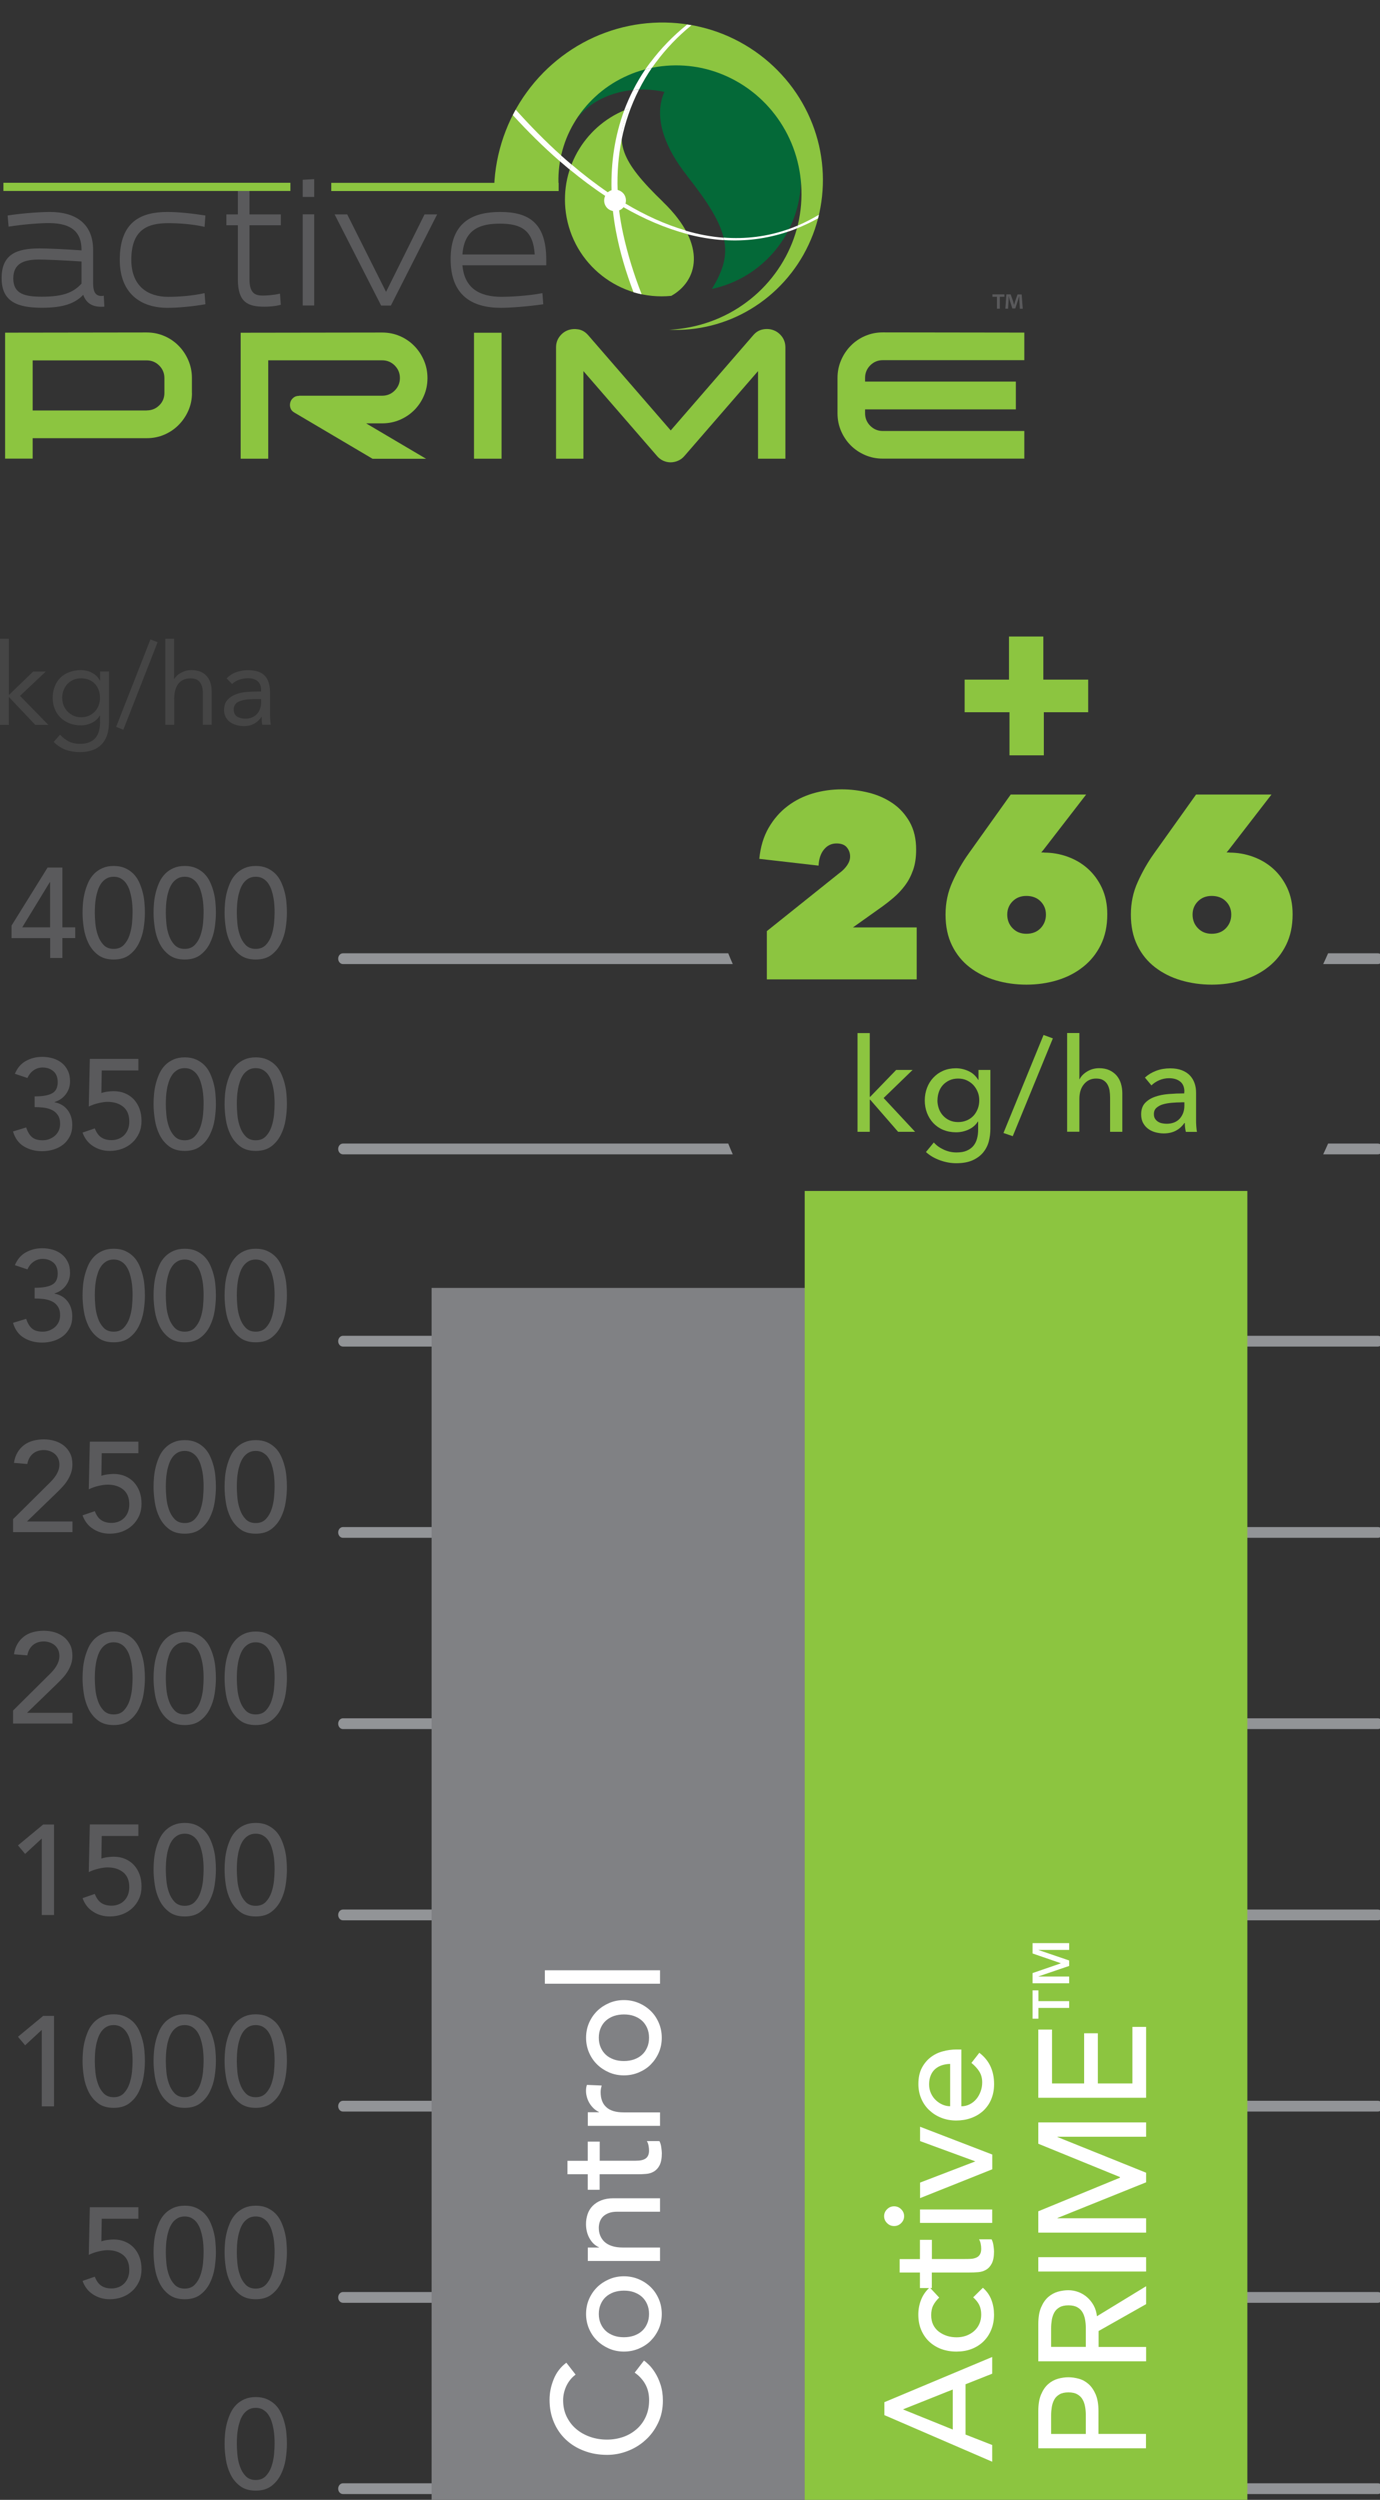 <?xml version="1.0" encoding="UTF-8"?> <svg xmlns="http://www.w3.org/2000/svg" id="Layer_1" viewBox="0 0 197.25 357.24"><rect x="0" y="0" width="197.25" height="357.24" fill="#333333" stroke="none"/><defs><style>.cls-1{fill:#046938;}.cls-2{fill:#fff;}.cls-3{fill:#929497;}.cls-4{fill:#8cc540;}.cls-5{fill:#454545;}.cls-6{fill:#808184;}.cls-7{fill:#5a5a5c;}</style></defs><path class="cls-3" d="m104.09,136.23h-55.07c-.38,0-.68.34-.68.77s.31.77.68.77h55.72c-.23-.51-.44-1.02-.65-1.54Z"></path><path class="cls-3" d="m196.95,136.23h-7.12c-.22.52-.46,1.03-.7,1.54h7.82c.38,0,.68-.34.68-.77s-.31-.77-.68-.77Z"></path><path class="cls-3" d="m196.95,356.41H49.02c-.38,0-.68-.34-.68-.77s.31-.77.68-.77h147.93c.38,0,.68.34.68.77s-.31.77-.68.77Z"></path><path class="cls-3" d="m196.95,247.09H49.02c-.38,0-.68-.34-.68-.77s.31-.77.68-.77h147.93c.38,0,.68.34.68.77s-.31.77-.68.77Z"></path><path class="cls-3" d="m196.95,192.43H49.02c-.38,0-.68-.34-.68-.77s.31-.77.68-.77h147.93c.38,0,.68.34.68.77s-.31.77-.68.77Z"></path><path class="cls-3" d="m196.95,301.75H49.02c-.38,0-.68-.34-.68-.77s.31-.77.68-.77h147.93c.38,0,.68.34.68.77s-.31.77-.68.77Z"></path><path class="cls-3" d="m196.95,274.42H49.02c-.38,0-.68-.34-.68-.77s.31-.77.68-.77h147.93c.38,0,.68.34.68.77s-.31.77-.68.77Z"></path><path class="cls-3" d="m196.95,219.76H49.02c-.38,0-.68-.34-.68-.77s.31-.77.68-.77h147.93c.38,0,.68.34.68.77s-.31.77-.68.77Z"></path><path class="cls-3" d="m196.95,329.08H49.02c-.38,0-.68-.34-.68-.77s.31-.77.68-.77h147.93c.38,0,.68.34.68.77s-.31.77-.68.77Z"></path><path class="cls-3" d="m104.09,163.42h-55.07c-.38,0-.68.34-.68.77s.31.77.68.77h55.72c-.23-.51-.44-1.02-.65-1.54Z"></path><path class="cls-3" d="m196.95,163.42h-7.12c-.22.52-.46,1.03-.7,1.54h7.82c.38,0,.68-.34.68-.77s-.31-.77-.68-.77Z"></path><path class="cls-7" d="m7.16,134.06H1.65v-1.79l5.15-8.29h2.12v8.54h1.83v1.53h-1.83v2.85h-1.75v-2.85Zm0-8h-.04l-3.94,6.46h3.98v-6.46Z"></path><path class="cls-7" d="m11.8,130.44c0-.47.02-.97.07-1.48.05-.51.14-1.01.27-1.51.13-.49.3-.96.51-1.42.21-.45.49-.84.82-1.18.33-.33.73-.6,1.19-.8.46-.2.99-.3,1.6-.3s1.14.1,1.6.3c.46.2.85.47,1.19.8.33.33.61.73.82,1.18.21.45.38.92.51,1.42.13.49.22,1,.26,1.51.05.51.07,1,.07,1.48,0,.68-.06,1.41-.18,2.19-.12.78-.35,1.5-.68,2.17-.33.67-.78,1.22-1.36,1.66-.58.44-1.32.66-2.24.66s-1.66-.22-2.24-.66c-.58-.44-1.03-.99-1.36-1.66-.33-.67-.55-1.39-.67-2.17-.12-.78-.18-1.51-.18-2.19Zm1.75,0c0,.43.03.93.08,1.52.05.58.17,1.15.36,1.69.18.54.45,1,.81,1.38s.84.57,1.45.57,1.09-.19,1.45-.57c.36-.38.63-.84.81-1.38.18-.54.3-1.1.36-1.69.05-.58.08-1.09.08-1.52,0-.29,0-.62-.03-1-.02-.37-.06-.75-.13-1.13-.07-.38-.16-.75-.28-1.11-.12-.36-.28-.68-.48-.97-.2-.29-.45-.51-.74-.68s-.64-.26-1.04-.26-.75.09-1.04.26-.54.4-.74.68c-.2.29-.36.61-.48.97-.12.36-.22.73-.28,1.11-.07.38-.11.76-.13,1.13-.02.37-.03.7-.03,1Z"></path><path class="cls-7" d="m21.95,130.44c0-.47.02-.97.07-1.48.05-.51.14-1.01.27-1.51.13-.49.3-.96.51-1.42.21-.45.49-.84.82-1.18.33-.33.73-.6,1.19-.8.46-.2.99-.3,1.6-.3s1.14.1,1.6.3c.46.2.85.47,1.19.8.33.33.61.73.82,1.18.21.45.38.92.51,1.42.13.49.22,1,.26,1.51.05.51.07,1,.07,1.48,0,.68-.06,1.41-.18,2.19-.12.78-.35,1.5-.68,2.17-.33.67-.78,1.22-1.36,1.66-.58.44-1.32.66-2.24.66s-1.66-.22-2.24-.66c-.58-.44-1.03-.99-1.36-1.66-.33-.67-.55-1.39-.67-2.17-.12-.78-.18-1.51-.18-2.19Zm1.75,0c0,.43.03.93.08,1.52.05.58.17,1.15.36,1.69.18.54.45,1,.81,1.38s.84.57,1.45.57,1.09-.19,1.45-.57c.36-.38.63-.84.81-1.38.18-.54.3-1.1.36-1.69.05-.58.08-1.09.08-1.52,0-.29,0-.62-.03-1-.02-.37-.06-.75-.13-1.13-.07-.38-.16-.75-.28-1.11-.12-.36-.28-.68-.48-.97-.2-.29-.45-.51-.74-.68s-.64-.26-1.04-.26-.75.09-1.04.26-.54.4-.74.68c-.2.29-.36.61-.48.97-.12.36-.22.73-.28,1.11-.07.38-.11.76-.13,1.13-.02.37-.03.7-.03,1Z"></path><path class="cls-7" d="m32.1,130.44c0-.47.02-.97.07-1.48.05-.51.14-1.01.27-1.51.13-.49.3-.96.51-1.42.21-.45.49-.84.82-1.18.33-.33.73-.6,1.19-.8.46-.2.99-.3,1.6-.3s1.14.1,1.6.3c.46.2.85.47,1.19.8.33.33.61.73.82,1.18.21.45.38.92.51,1.42.13.49.22,1,.26,1.51.05.51.07,1,.07,1.48,0,.68-.06,1.41-.18,2.19-.12.78-.35,1.5-.68,2.17-.33.67-.78,1.22-1.36,1.66-.58.44-1.32.66-2.24.66s-1.66-.22-2.24-.66c-.58-.44-1.03-.99-1.36-1.66-.33-.67-.55-1.39-.67-2.17-.12-.78-.18-1.51-.18-2.19Zm1.75,0c0,.43.03.93.08,1.52.05.58.17,1.15.36,1.69.18.54.45,1,.81,1.38s.84.57,1.45.57,1.09-.19,1.45-.57c.36-.38.63-.84.81-1.38.18-.54.3-1.1.36-1.69.05-.58.08-1.09.08-1.52,0-.29,0-.62-.03-1-.02-.37-.06-.75-.13-1.13-.07-.38-.16-.75-.28-1.11-.12-.36-.28-.68-.48-.97-.2-.29-.45-.51-.74-.68s-.64-.26-1.04-.26-.75.09-1.04.26-.54.4-.74.68c-.2.29-.36.61-.48.97-.12.36-.22.73-.28,1.11-.07.38-.11.76-.13,1.13-.02.37-.03.7-.03,1Z"></path><path class="cls-7" d="m3.73,161.1c.21.62.48,1.08.83,1.39.34.3.86.46,1.54.46.34,0,.66-.06.95-.17.3-.12.56-.27.79-.47.23-.2.41-.44.55-.73.13-.29.2-.61.2-.96,0-.54-.11-.96-.34-1.29-.22-.32-.51-.57-.87-.73-.35-.16-.74-.27-1.17-.32-.43-.05-.85-.07-1.26-.07v-1.53c.67,0,1.22-.05,1.64-.14.43-.09.76-.22,1-.39.24-.17.41-.38.51-.64.1-.26.15-.54.15-.86,0-.69-.21-1.22-.62-1.57-.41-.35-.93-.53-1.55-.53-.47,0-.9.14-1.29.41-.38.27-.67.64-.87,1.09l-1.79-.6c.34-.83.86-1.44,1.56-1.83s1.48-.59,2.35-.59c.52,0,1.02.07,1.51.21.48.14.9.36,1.27.65.37.29.65.66.87,1.1s.32.96.32,1.56c0,.68-.2,1.29-.61,1.83-.41.54-.94.9-1.6,1.1v.04c.4.07.76.21,1.08.4s.58.44.8.73c.22.29.38.62.49.98.11.36.16.74.16,1.14,0,.62-.12,1.17-.36,1.63s-.55.86-.95,1.17-.85.54-1.37.7c-.52.16-1.06.24-1.63.24-.99,0-1.85-.23-2.6-.68-.75-.45-1.27-1.16-1.56-2.14l1.86-.57Z"></path><path class="cls-7" d="m19.78,152.97h-5.24l-.05,3.23c.08-.04.21-.07.37-.11.16-.04.32-.07.48-.09.17-.02.33-.04.48-.05.16-.01.29-.02.4-.02.61,0,1.16.1,1.65.31s.92.5,1.27.88c.35.38.62.83.81,1.35.19.52.28,1.1.28,1.73s-.12,1.23-.36,1.75-.56.97-.98,1.35c-.41.38-.9.67-1.44.87-.55.2-1.14.3-1.77.3-.88,0-1.67-.23-2.37-.68-.71-.45-1.21-1.1-1.51-1.94l1.75-.6c.23.6.54,1.03.93,1.29.39.26.88.39,1.47.39.34,0,.67-.06.98-.18s.58-.29.81-.52c.23-.23.41-.5.54-.83s.2-.7.2-1.11c0-.95-.29-1.66-.87-2.13-.58-.47-1.33-.7-2.25-.7-.33,0-.75.06-1.25.17-.51.12-.98.28-1.42.5l.15-6.81h6.94v1.64Z"></path><path class="cls-7" d="m21.95,157.79c0-.47.02-.97.07-1.48.05-.51.14-1.01.27-1.51.13-.49.3-.96.51-1.42.21-.45.49-.84.82-1.18.33-.33.73-.6,1.19-.8.46-.2.99-.3,1.6-.3s1.14.1,1.6.3c.46.2.85.47,1.19.8.33.33.61.73.82,1.18.21.45.38.92.51,1.42.13.49.22,1,.26,1.51.05.51.07,1,.07,1.48,0,.68-.06,1.41-.18,2.19-.12.78-.35,1.5-.68,2.17-.33.67-.78,1.22-1.36,1.66-.58.44-1.32.66-2.24.66s-1.66-.22-2.24-.66c-.58-.44-1.03-.99-1.36-1.66-.33-.67-.55-1.39-.67-2.17-.12-.78-.18-1.51-.18-2.19Zm1.75,0c0,.43.03.93.08,1.52.05.58.17,1.15.36,1.69.18.54.45,1,.81,1.38s.84.57,1.45.57,1.09-.19,1.45-.57c.36-.38.63-.84.81-1.38.18-.54.3-1.1.36-1.69.05-.58.08-1.09.08-1.52,0-.29,0-.62-.03-1-.02-.37-.06-.75-.13-1.13-.07-.38-.16-.75-.28-1.11-.12-.36-.28-.68-.48-.97-.2-.29-.45-.51-.74-.68s-.64-.26-1.04-.26-.75.09-1.04.26-.54.4-.74.68c-.2.29-.36.61-.48.97-.12.36-.22.73-.28,1.11-.07.38-.11.76-.13,1.13-.02.37-.03.7-.03,1Z"></path><path class="cls-7" d="m32.1,157.79c0-.47.02-.97.07-1.48.05-.51.14-1.01.27-1.51.13-.49.3-.96.51-1.42.21-.45.49-.84.82-1.18.33-.33.73-.6,1.19-.8.46-.2.99-.3,1.6-.3s1.14.1,1.6.3c.46.2.85.47,1.19.8.33.33.61.73.82,1.18.21.45.38.92.51,1.42.13.49.22,1,.26,1.51.05.51.07,1,.07,1.48,0,.68-.06,1.41-.18,2.19-.12.78-.35,1.5-.68,2.17-.33.67-.78,1.22-1.36,1.66-.58.44-1.32.66-2.24.66s-1.66-.22-2.24-.66c-.58-.44-1.03-.99-1.36-1.66-.33-.67-.55-1.39-.67-2.17-.12-.78-.18-1.51-.18-2.19Zm1.75,0c0,.43.03.93.08,1.52.05.58.17,1.15.36,1.69.18.54.45,1,.81,1.38s.84.57,1.45.57,1.09-.19,1.45-.57c.36-.38.63-.84.81-1.38.18-.54.3-1.1.36-1.69.05-.58.08-1.09.08-1.52,0-.29,0-.62-.03-1-.02-.37-.06-.75-.13-1.13-.07-.38-.16-.75-.28-1.11-.12-.36-.28-.68-.48-.97-.2-.29-.45-.51-.74-.68s-.64-.26-1.04-.26-.75.09-1.04.26-.54.4-.74.68c-.2.29-.36.61-.48.97-.12.36-.22.73-.28,1.11-.07.38-.11.76-.13,1.13-.02.37-.03.7-.03,1Z"></path><path class="cls-7" d="m3.73,188.45c.21.62.48,1.08.83,1.39.34.3.86.46,1.54.46.34,0,.66-.06.95-.17.3-.12.56-.27.79-.47.23-.2.41-.44.55-.73.13-.29.2-.61.2-.96,0-.54-.11-.96-.34-1.29-.22-.32-.51-.57-.87-.73-.35-.16-.74-.27-1.17-.32-.43-.05-.85-.07-1.26-.07v-1.53c.67,0,1.22-.05,1.64-.14.43-.09.76-.22,1-.39.24-.17.41-.38.51-.64.1-.26.15-.54.15-.86,0-.69-.21-1.22-.62-1.57-.41-.35-.93-.53-1.55-.53-.47,0-.9.14-1.29.41-.38.27-.67.64-.87,1.09l-1.79-.6c.34-.83.86-1.44,1.56-1.83s1.48-.59,2.35-.59c.52,0,1.02.07,1.51.21.48.14.9.36,1.27.65.37.29.65.66.87,1.1s.32.96.32,1.56c0,.68-.2,1.29-.61,1.83-.41.54-.94.9-1.6,1.1v.04c.4.07.76.21,1.08.4s.58.44.8.73c.22.29.38.62.49.98.11.36.16.74.16,1.14,0,.62-.12,1.17-.36,1.63s-.55.86-.95,1.17-.85.54-1.37.7c-.52.16-1.06.24-1.63.24-.99,0-1.85-.23-2.6-.68-.75-.45-1.27-1.16-1.56-2.14l1.86-.57Z"></path><path class="cls-7" d="m11.8,185.14c0-.47.02-.97.07-1.48.05-.51.14-1.01.27-1.51.13-.49.3-.96.51-1.42.21-.45.49-.84.82-1.18.33-.33.73-.6,1.19-.8.46-.2.99-.3,1.6-.3s1.14.1,1.6.3c.46.2.85.47,1.19.8.33.33.61.73.82,1.18.21.45.38.92.51,1.42.13.49.22,1,.26,1.51.05.51.07,1,.07,1.48,0,.68-.06,1.41-.18,2.19-.12.78-.35,1.5-.68,2.17-.33.67-.78,1.22-1.36,1.66-.58.44-1.32.66-2.24.66s-1.66-.22-2.24-.66c-.58-.44-1.03-.99-1.36-1.66-.33-.67-.55-1.39-.67-2.17-.12-.78-.18-1.51-.18-2.19Zm1.75,0c0,.43.03.93.08,1.52.05.58.17,1.15.36,1.69.18.54.45,1,.81,1.38s.84.57,1.45.57,1.09-.19,1.45-.57c.36-.38.63-.84.81-1.38.18-.54.3-1.1.36-1.69.05-.58.08-1.09.08-1.52,0-.29,0-.62-.03-1-.02-.37-.06-.75-.13-1.13-.07-.38-.16-.75-.28-1.11-.12-.36-.28-.68-.48-.97-.2-.29-.45-.51-.74-.68s-.64-.26-1.04-.26-.75.09-1.04.26-.54.4-.74.68c-.2.29-.36.61-.48.97-.12.36-.22.73-.28,1.11-.07.38-.11.76-.13,1.13-.02.37-.03.7-.03,1Z"></path><path class="cls-7" d="m21.95,185.14c0-.47.02-.97.07-1.48.05-.51.14-1.01.27-1.51.13-.49.3-.96.51-1.42.21-.45.49-.84.82-1.18.33-.33.73-.6,1.19-.8.46-.2.99-.3,1.6-.3s1.14.1,1.6.3c.46.2.85.47,1.19.8.33.33.61.73.82,1.18.21.45.38.92.51,1.42.13.49.22,1,.26,1.51.05.51.07,1,.07,1.48,0,.68-.06,1.41-.18,2.19-.12.78-.35,1.5-.68,2.17-.33.67-.78,1.22-1.36,1.66-.58.44-1.32.66-2.24.66s-1.66-.22-2.24-.66c-.58-.44-1.03-.99-1.36-1.66-.33-.67-.55-1.39-.67-2.17-.12-.78-.18-1.51-.18-2.19Zm1.75,0c0,.43.03.93.08,1.52.05.58.17,1.15.36,1.69.18.54.45,1,.81,1.38s.84.57,1.45.57,1.09-.19,1.45-.57c.36-.38.63-.84.81-1.38.18-.54.3-1.1.36-1.69.05-.58.08-1.09.08-1.52,0-.29,0-.62-.03-1-.02-.37-.06-.75-.13-1.13-.07-.38-.16-.75-.28-1.11-.12-.36-.28-.68-.48-.97-.2-.29-.45-.51-.74-.68s-.64-.26-1.04-.26-.75.09-1.04.26-.54.4-.74.68c-.2.29-.36.61-.48.97-.12.36-.22.73-.28,1.11-.07.38-.11.76-.13,1.13-.02.37-.03.7-.03,1Z"></path><path class="cls-7" d="m32.1,185.14c0-.47.02-.97.07-1.48.05-.51.14-1.01.27-1.51.13-.49.3-.96.51-1.42.21-.45.49-.84.82-1.18.33-.33.73-.6,1.19-.8.46-.2.99-.3,1.6-.3s1.14.1,1.6.3c.46.2.85.47,1.19.8.33.33.61.73.82,1.18.21.45.38.92.51,1.42.13.49.22,1,.26,1.51.05.51.07,1,.07,1.48,0,.68-.06,1.41-.18,2.19-.12.78-.35,1.5-.68,2.17-.33.67-.78,1.22-1.36,1.66-.58.44-1.32.66-2.24.66s-1.66-.22-2.24-.66c-.58-.44-1.03-.99-1.36-1.66-.33-.67-.55-1.39-.67-2.17-.12-.78-.18-1.51-.18-2.19Zm1.75,0c0,.43.03.93.08,1.52.05.58.17,1.15.36,1.69.18.54.45,1,.81,1.38s.84.57,1.45.57,1.09-.19,1.45-.57c.36-.38.63-.84.81-1.38.18-.54.3-1.1.36-1.69.05-.58.08-1.09.08-1.52,0-.29,0-.62-.03-1-.02-.37-.06-.75-.13-1.13-.07-.38-.16-.75-.28-1.11-.12-.36-.28-.68-.48-.97-.2-.29-.45-.51-.74-.68s-.64-.26-1.04-.26-.75.09-1.04.26-.54.4-.74.68c-.2.29-.36.61-.48.97-.12.36-.22.73-.28,1.11-.07.38-.11.76-.13,1.13-.02.37-.03.7-.03,1Z"></path><path class="cls-7" d="m1.87,217.09l5.19-5.15c.18-.17.36-.36.53-.56.17-.2.32-.41.46-.63.13-.22.24-.45.32-.69.08-.24.12-.5.12-.77,0-.32-.06-.6-.17-.86-.12-.26-.27-.47-.48-.65-.2-.18-.44-.31-.71-.41-.27-.1-.56-.15-.87-.15-.63,0-1.16.18-1.57.53-.41.35-.67.84-.79,1.46l-1.9-.16c.08-.57.25-1.07.5-1.49.25-.42.56-.77.93-1.05.37-.28.8-.49,1.28-.62.48-.13,1-.2,1.56-.2s1.09.08,1.58.23c.49.15.92.38,1.3.68.37.3.66.67.88,1.11s.32.96.32,1.56c0,.43-.06.82-.19,1.2-.13.37-.29.72-.5,1.05s-.44.64-.71.93c-.27.29-.55.58-.84.86l-4.25,4.11h6.5v1.53H1.87v-1.86Z"></path><path class="cls-7" d="m19.78,207.67h-5.24l-.05,3.23c.08-.04.21-.07.37-.11.16-.04.32-.07.48-.09.17-.02.33-.04.48-.05.16-.01.29-.02.4-.02.61,0,1.16.1,1.65.31s.92.5,1.27.88c.35.38.62.83.81,1.35.19.52.28,1.1.28,1.73s-.12,1.23-.36,1.75-.56.97-.98,1.35c-.41.38-.9.67-1.44.87-.55.2-1.14.3-1.77.3-.88,0-1.67-.23-2.37-.68-.71-.45-1.21-1.1-1.51-1.94l1.75-.6c.23.6.54,1.03.93,1.29.39.26.88.39,1.47.39.34,0,.67-.06.98-.18s.58-.29.81-.52c.23-.23.41-.5.54-.83s.2-.7.2-1.11c0-.95-.29-1.66-.87-2.13-.58-.47-1.33-.7-2.25-.7-.33,0-.75.06-1.25.17-.51.12-.98.28-1.42.5l.15-6.81h6.94v1.64Z"></path><path class="cls-7" d="m21.95,212.49c0-.47.02-.97.07-1.48.05-.51.14-1.01.27-1.51.13-.49.3-.96.51-1.42.21-.45.49-.84.82-1.18.33-.33.73-.6,1.19-.8.46-.2.99-.3,1.6-.3s1.14.1,1.6.3c.46.2.85.47,1.19.8.33.33.61.73.82,1.18.21.45.38.92.51,1.42.13.49.22,1,.26,1.51.05.51.07,1,.07,1.48,0,.68-.06,1.41-.18,2.19-.12.78-.35,1.5-.68,2.17-.33.67-.78,1.22-1.36,1.66-.58.44-1.32.66-2.24.66s-1.66-.22-2.24-.66c-.58-.44-1.03-.99-1.36-1.66-.33-.67-.55-1.39-.67-2.17-.12-.78-.18-1.51-.18-2.19Zm1.75,0c0,.43.03.93.08,1.52.05.58.17,1.15.36,1.69.18.54.45,1,.81,1.38s.84.57,1.45.57,1.09-.19,1.45-.57c.36-.38.63-.84.81-1.38.18-.54.3-1.1.36-1.69.05-.58.08-1.09.08-1.52,0-.29,0-.62-.03-1-.02-.37-.06-.75-.13-1.13-.07-.38-.16-.75-.28-1.11-.12-.36-.28-.68-.48-.97-.2-.29-.45-.51-.74-.68s-.64-.26-1.04-.26-.75.09-1.04.26-.54.4-.74.68c-.2.29-.36.61-.48.97-.12.36-.22.73-.28,1.11-.07.38-.11.76-.13,1.13-.02.37-.03.7-.03,1Z"></path><path class="cls-7" d="m32.1,212.49c0-.47.02-.97.07-1.48.05-.51.14-1.01.27-1.51.13-.49.3-.96.51-1.42.21-.45.49-.84.82-1.18.33-.33.73-.6,1.19-.8.46-.2.99-.3,1.6-.3s1.14.1,1.6.3c.46.2.85.47,1.19.8.33.33.61.73.82,1.18.21.45.38.92.51,1.42.13.49.22,1,.26,1.51.05.51.07,1,.07,1.48,0,.68-.06,1.41-.18,2.19-.12.78-.35,1.5-.68,2.17-.33.67-.78,1.22-1.36,1.66-.58.44-1.32.66-2.24.66s-1.66-.22-2.24-.66c-.58-.44-1.03-.99-1.36-1.66-.33-.67-.55-1.39-.67-2.17-.12-.78-.18-1.51-.18-2.19Zm1.75,0c0,.43.03.93.08,1.52.05.58.17,1.15.36,1.69.18.54.45,1,.81,1.38s.84.57,1.45.57,1.09-.19,1.45-.57c.36-.38.63-.84.81-1.38.18-.54.3-1.1.36-1.69.05-.58.08-1.09.08-1.52,0-.29,0-.62-.03-1-.02-.37-.06-.75-.13-1.13-.07-.38-.16-.75-.28-1.11-.12-.36-.28-.68-.48-.97-.2-.29-.45-.51-.74-.68s-.64-.26-1.04-.26-.75.09-1.04.26-.54.4-.74.68c-.2.29-.36.61-.48.97-.12.36-.22.73-.28,1.11-.07.38-.11.76-.13,1.13-.02.37-.03.7-.03,1Z"></path><path class="cls-7" d="m1.87,244.44l5.19-5.15c.18-.17.36-.36.53-.56.17-.2.32-.41.46-.63.13-.22.24-.45.32-.69.08-.24.12-.5.12-.77,0-.32-.06-.6-.17-.86-.12-.26-.27-.47-.48-.65-.2-.18-.44-.31-.71-.41-.27-.1-.56-.15-.87-.15-.63,0-1.16.18-1.57.53-.41.35-.67.84-.79,1.46l-1.9-.16c.08-.57.25-1.07.5-1.49.25-.42.56-.77.93-1.05.37-.28.8-.49,1.28-.62.48-.13,1-.2,1.56-.2s1.09.08,1.58.23c.49.15.92.38,1.3.68.37.3.66.67.88,1.11s.32.96.32,1.56c0,.43-.06.82-.19,1.2-.13.37-.29.72-.5,1.05s-.44.64-.71.93c-.27.29-.55.58-.84.86l-4.25,4.11h6.5v1.53H1.87v-1.86Z"></path><path class="cls-7" d="m11.8,239.84c0-.47.02-.97.07-1.48.05-.51.14-1.01.27-1.51.13-.49.3-.96.51-1.42.21-.45.49-.84.82-1.18.33-.33.73-.6,1.19-.8.46-.2.99-.3,1.6-.3s1.14.1,1.6.3c.46.2.85.47,1.19.8.33.33.61.73.82,1.18.21.45.38.92.51,1.42.13.49.22,1,.26,1.51.05.51.07,1,.07,1.48,0,.68-.06,1.41-.18,2.19-.12.78-.35,1.5-.68,2.17-.33.67-.78,1.22-1.36,1.66-.58.44-1.32.66-2.24.66s-1.66-.22-2.24-.66c-.58-.44-1.03-.99-1.36-1.66-.33-.67-.55-1.39-.67-2.17-.12-.78-.18-1.51-.18-2.19Zm1.75,0c0,.43.03.93.08,1.52.05.58.17,1.15.36,1.69.18.54.45,1,.81,1.38s.84.57,1.45.57,1.09-.19,1.45-.57c.36-.38.63-.84.81-1.38.18-.54.3-1.1.36-1.69.05-.58.08-1.09.08-1.52,0-.29,0-.62-.03-1-.02-.37-.06-.75-.13-1.13-.07-.38-.16-.75-.28-1.11-.12-.36-.28-.68-.48-.97-.2-.29-.45-.51-.74-.68s-.64-.26-1.04-.26-.75.09-1.04.26-.54.4-.74.68c-.2.29-.36.61-.48.97-.12.36-.22.73-.28,1.11-.07.38-.11.76-.13,1.13-.02.37-.03.7-.03,1Z"></path><path class="cls-7" d="m21.95,239.84c0-.47.02-.97.07-1.48.05-.51.14-1.01.27-1.51.13-.49.3-.96.51-1.42.21-.45.49-.84.82-1.18.33-.33.73-.6,1.19-.8.46-.2.99-.3,1.6-.3s1.14.1,1.6.3c.46.2.85.47,1.19.8.33.33.61.73.82,1.18.21.45.38.92.51,1.42.13.49.22,1,.26,1.51.05.51.07,1,.07,1.48,0,.68-.06,1.41-.18,2.19-.12.78-.35,1.5-.68,2.17-.33.67-.78,1.22-1.36,1.66-.58.44-1.32.66-2.24.66s-1.66-.22-2.24-.66c-.58-.44-1.03-.99-1.36-1.66-.33-.67-.55-1.39-.67-2.17-.12-.78-.18-1.51-.18-2.19Zm1.75,0c0,.43.03.93.08,1.52.05.58.17,1.15.36,1.69.18.54.45,1,.81,1.38s.84.57,1.45.57,1.09-.19,1.45-.57c.36-.38.63-.84.81-1.38.18-.54.3-1.1.36-1.69.05-.58.08-1.09.08-1.52,0-.29,0-.62-.03-1-.02-.37-.06-.75-.13-1.13-.07-.38-.16-.75-.28-1.11-.12-.36-.28-.68-.48-.97-.2-.29-.45-.51-.74-.68s-.64-.26-1.04-.26-.75.09-1.04.26-.54.4-.74.68c-.2.29-.36.61-.48.97-.12.36-.22.73-.28,1.11-.07.38-.11.76-.13,1.13-.02.37-.03.7-.03,1Z"></path><path class="cls-7" d="m32.1,239.84c0-.47.02-.97.07-1.48.05-.51.14-1.01.27-1.51.13-.49.3-.96.51-1.42.21-.45.49-.84.82-1.18.33-.33.73-.6,1.19-.8.46-.2.99-.3,1.6-.3s1.14.1,1.6.3c.46.2.85.47,1.19.8.33.33.61.73.82,1.18.21.45.38.92.51,1.42.13.49.22,1,.26,1.51.05.51.07,1,.07,1.48,0,.68-.06,1.41-.18,2.19-.12.78-.35,1.5-.68,2.17-.33.67-.78,1.22-1.36,1.66-.58.44-1.32.66-2.24.66s-1.66-.22-2.24-.66c-.58-.44-1.03-.99-1.36-1.66-.33-.67-.55-1.39-.67-2.17-.12-.78-.18-1.51-.18-2.19Zm1.75,0c0,.43.03.93.08,1.52.05.58.17,1.15.36,1.69.18.54.45,1,.81,1.38s.84.57,1.45.57,1.09-.19,1.45-.57c.36-.38.63-.84.81-1.38.18-.54.3-1.1.36-1.69.05-.58.08-1.09.08-1.52,0-.29,0-.62-.03-1-.02-.37-.06-.75-.13-1.13-.07-.38-.16-.75-.28-1.11-.12-.36-.28-.68-.48-.97-.2-.29-.45-.51-.74-.68s-.64-.26-1.04-.26-.75.09-1.04.26-.54.4-.74.68c-.2.29-.36.61-.48.97-.12.36-.22.73-.28,1.11-.07.38-.11.76-.13,1.13-.02.37-.03.7-.03,1Z"></path><path class="cls-7" d="m5.96,262.74l-2.37,2.19-1.02-1.22,3.6-2.98h1.55v12.93h-1.75v-10.92Z"></path><path class="cls-7" d="m19.78,262.37h-5.24l-.05,3.23c.08-.04.21-.07.37-.11.16-.04.32-.07.48-.09.17-.02.33-.04.48-.05.16-.01.29-.02.4-.02.61,0,1.16.1,1.65.31s.92.5,1.27.88c.35.38.62.83.81,1.35.19.52.28,1.1.28,1.73s-.12,1.23-.36,1.75-.56.97-.98,1.35c-.41.38-.9.67-1.44.87-.55.2-1.14.3-1.77.3-.88,0-1.67-.23-2.37-.68-.71-.45-1.21-1.1-1.51-1.94l1.75-.6c.23.6.54,1.03.93,1.29.39.26.88.39,1.47.39.34,0,.67-.06.98-.18s.58-.29.81-.52c.23-.23.41-.5.54-.83s.2-.7.2-1.11c0-.95-.29-1.66-.87-2.13-.58-.47-1.33-.7-2.25-.7-.33,0-.75.06-1.25.17-.51.12-.98.28-1.42.5l.15-6.81h6.94v1.64Z"></path><path class="cls-7" d="m21.95,267.19c0-.47.02-.97.07-1.48.05-.51.14-1.01.27-1.51.13-.49.3-.96.51-1.42.21-.45.49-.84.82-1.18.33-.33.73-.6,1.19-.8.46-.2.99-.3,1.6-.3s1.14.1,1.6.3c.46.2.85.47,1.19.8.33.33.61.73.82,1.18.21.45.38.92.51,1.42.13.49.22,1,.26,1.51.05.51.07,1,.07,1.48,0,.68-.06,1.41-.18,2.19-.12.78-.35,1.5-.68,2.17-.33.67-.78,1.22-1.36,1.66-.58.44-1.32.66-2.24.66s-1.66-.22-2.24-.66c-.58-.44-1.03-.99-1.36-1.66-.33-.67-.55-1.39-.67-2.17-.12-.78-.18-1.51-.18-2.19Zm1.75,0c0,.43.03.93.08,1.52.05.58.17,1.15.36,1.69.18.54.45,1,.81,1.38s.84.57,1.45.57,1.09-.19,1.45-.57c.36-.38.63-.84.81-1.38.18-.54.3-1.1.36-1.69.05-.58.08-1.09.08-1.52,0-.29,0-.62-.03-1-.02-.37-.06-.75-.13-1.13-.07-.38-.16-.75-.28-1.11-.12-.36-.28-.68-.48-.97-.2-.29-.45-.51-.74-.68s-.64-.26-1.04-.26-.75.09-1.04.26-.54.4-.74.68c-.2.29-.36.61-.48.97-.12.36-.22.73-.28,1.11-.07.38-.11.76-.13,1.13-.02.37-.03.7-.03,1Z"></path><path class="cls-7" d="m32.1,267.19c0-.47.02-.97.07-1.48.05-.51.14-1.01.27-1.51.13-.49.3-.96.51-1.42.21-.45.49-.84.82-1.18.33-.33.73-.6,1.19-.8.46-.2.99-.3,1.6-.3s1.14.1,1.6.3c.46.2.85.47,1.19.8.33.33.61.73.82,1.18.21.45.38.92.51,1.42.13.49.22,1,.26,1.51.05.51.07,1,.07,1.48,0,.68-.06,1.41-.18,2.19-.12.78-.35,1.5-.68,2.17-.33.67-.78,1.22-1.36,1.66-.58.44-1.32.66-2.24.66s-1.66-.22-2.24-.66c-.58-.44-1.03-.99-1.36-1.66-.33-.67-.55-1.39-.67-2.17-.12-.78-.18-1.51-.18-2.19Zm1.75,0c0,.43.03.93.08,1.52.05.58.17,1.15.36,1.69.18.54.45,1,.81,1.38s.84.57,1.45.57,1.09-.19,1.45-.57c.36-.38.63-.84.81-1.38.18-.54.3-1.1.36-1.69.05-.58.08-1.09.08-1.52,0-.29,0-.62-.03-1-.02-.37-.06-.75-.13-1.13-.07-.38-.16-.75-.28-1.11-.12-.36-.28-.68-.48-.97-.2-.29-.45-.51-.74-.68s-.64-.26-1.04-.26-.75.09-1.04.26-.54.4-.74.68c-.2.29-.36.61-.48.97-.12.36-.22.73-.28,1.11-.07.38-.11.76-.13,1.13-.02.37-.03.7-.03,1Z"></path><path class="cls-7" d="m5.96,290.09l-2.37,2.19-1.02-1.22,3.6-2.98h1.55v12.93h-1.75v-10.92Z"></path><path class="cls-7" d="m11.8,294.54c0-.47.02-.97.07-1.48.05-.51.14-1.01.27-1.51.13-.49.3-.96.51-1.42.21-.45.49-.84.82-1.18.33-.33.73-.6,1.19-.8.46-.2.99-.3,1.6-.3s1.14.1,1.6.3c.46.2.85.47,1.19.8.33.33.61.73.82,1.18.21.45.38.92.51,1.42.13.49.22,1,.26,1.51.05.51.07,1,.07,1.48,0,.68-.06,1.41-.18,2.19-.12.78-.35,1.5-.68,2.17-.33.67-.78,1.22-1.36,1.66-.58.44-1.32.66-2.24.66s-1.66-.22-2.24-.66c-.58-.44-1.03-.99-1.36-1.66-.33-.67-.55-1.39-.67-2.17-.12-.78-.18-1.51-.18-2.19Zm1.75,0c0,.43.03.93.08,1.52.05.58.17,1.15.36,1.69.18.54.45,1,.81,1.38s.84.57,1.45.57,1.09-.19,1.45-.57c.36-.38.63-.84.81-1.38.18-.54.3-1.1.36-1.69.05-.58.08-1.09.08-1.52,0-.29,0-.62-.03-1-.02-.37-.06-.75-.13-1.13-.07-.38-.16-.75-.28-1.11-.12-.36-.28-.68-.48-.97-.2-.29-.45-.51-.74-.68s-.64-.26-1.04-.26-.75.09-1.04.26-.54.4-.74.68c-.2.29-.36.61-.48.97-.12.36-.22.73-.28,1.11-.07.38-.11.76-.13,1.13-.02.37-.03.7-.03,1Z"></path><path class="cls-7" d="m21.95,294.54c0-.47.02-.97.07-1.48.05-.51.14-1.01.27-1.51.13-.49.3-.96.51-1.42.21-.45.49-.84.82-1.18.33-.33.73-.6,1.19-.8.46-.2.99-.3,1.6-.3s1.14.1,1.6.3c.46.2.85.47,1.19.8.33.33.61.73.82,1.18.21.45.38.92.51,1.42.13.49.22,1,.26,1.51.05.51.07,1,.07,1.48,0,.68-.06,1.41-.18,2.19-.12.78-.35,1.5-.68,2.17-.33.67-.78,1.22-1.36,1.66-.58.44-1.32.66-2.24.66s-1.66-.22-2.24-.66c-.58-.44-1.03-.99-1.36-1.66-.33-.67-.55-1.39-.67-2.17-.12-.78-.18-1.51-.18-2.19Zm1.75,0c0,.43.03.93.08,1.52.05.58.17,1.15.36,1.69.18.54.45,1,.81,1.38s.84.57,1.45.57,1.09-.19,1.45-.57c.36-.38.63-.84.81-1.38.18-.54.3-1.1.36-1.69.05-.58.08-1.09.08-1.52,0-.29,0-.62-.03-1-.02-.37-.06-.75-.13-1.13-.07-.38-.16-.75-.28-1.11-.12-.36-.28-.68-.48-.97-.2-.29-.45-.51-.74-.68s-.64-.26-1.04-.26-.75.09-1.04.26-.54.4-.74.68c-.2.29-.36.61-.48.97-.12.36-.22.73-.28,1.11-.07.38-.11.76-.13,1.13-.02.37-.03.7-.03,1Z"></path><path class="cls-7" d="m32.1,294.54c0-.47.02-.97.07-1.48.05-.51.14-1.01.27-1.51.13-.49.3-.96.51-1.42.21-.45.49-.84.82-1.18.33-.33.73-.6,1.19-.8.46-.2.99-.3,1.6-.3s1.14.1,1.6.3c.46.2.85.47,1.19.8.33.33.61.73.82,1.18.21.45.38.92.51,1.42.13.49.22,1,.26,1.51.05.51.07,1,.07,1.48,0,.68-.06,1.41-.18,2.19-.12.78-.35,1.5-.68,2.17-.33.67-.78,1.22-1.36,1.66-.58.44-1.32.66-2.24.66s-1.66-.22-2.24-.66c-.58-.44-1.03-.99-1.36-1.66-.33-.67-.55-1.39-.67-2.17-.12-.78-.18-1.51-.18-2.19Zm1.75,0c0,.43.03.93.08,1.52.05.58.17,1.15.36,1.69.18.54.45,1,.81,1.38s.84.57,1.45.57,1.09-.19,1.45-.57c.36-.38.63-.84.81-1.38.18-.54.3-1.1.36-1.69.05-.58.08-1.09.08-1.52,0-.29,0-.62-.03-1-.02-.37-.06-.75-.13-1.13-.07-.38-.16-.75-.28-1.11-.12-.36-.28-.68-.48-.97-.2-.29-.45-.51-.74-.68s-.64-.26-1.04-.26-.75.09-1.04.26-.54.4-.74.68c-.2.29-.36.61-.48.97-.12.36-.22.73-.28,1.11-.07.38-.11.76-.13,1.13-.02.37-.03.7-.03,1Z"></path><path class="cls-7" d="m19.78,317.07h-5.24l-.05,3.23c.08-.04.21-.07.37-.11.16-.04.32-.07.48-.09.17-.02.33-.04.48-.05.16-.01.29-.02.4-.02.61,0,1.16.1,1.65.31s.92.5,1.27.88c.35.38.62.83.81,1.35.19.52.28,1.1.28,1.73s-.12,1.23-.36,1.75-.56.97-.98,1.35c-.41.38-.9.67-1.44.87-.55.2-1.14.3-1.77.3-.88,0-1.67-.23-2.37-.68-.71-.45-1.21-1.1-1.51-1.94l1.75-.6c.23.6.54,1.03.93,1.29.39.26.88.39,1.47.39.34,0,.67-.06.98-.18s.58-.29.81-.52c.23-.23.41-.5.54-.83s.2-.7.2-1.11c0-.95-.29-1.66-.87-2.13-.58-.47-1.33-.7-2.25-.7-.33,0-.75.06-1.25.17-.51.12-.98.28-1.42.5l.15-6.81h6.94v1.64Z"></path><path class="cls-7" d="m21.95,321.89c0-.47.02-.97.07-1.48.05-.51.14-1.01.27-1.51.13-.49.3-.96.51-1.42.21-.45.49-.84.82-1.18.33-.33.73-.6,1.19-.8.46-.2.99-.3,1.6-.3s1.14.1,1.6.3c.46.2.85.47,1.19.8.33.33.61.73.82,1.18.21.45.38.92.51,1.42.13.49.22,1,.26,1.51.05.51.07,1,.07,1.48,0,.68-.06,1.41-.18,2.19-.12.78-.35,1.5-.68,2.17-.33.67-.78,1.22-1.36,1.66-.58.44-1.32.66-2.24.66s-1.66-.22-2.24-.66c-.58-.44-1.03-.99-1.36-1.66-.33-.67-.55-1.39-.67-2.17-.12-.78-.18-1.51-.18-2.19Zm1.75,0c0,.43.03.93.08,1.52.05.58.17,1.15.36,1.69.18.54.45,1,.81,1.38s.84.57,1.45.57,1.09-.19,1.45-.57c.36-.38.63-.84.81-1.38.18-.54.3-1.1.36-1.69.05-.58.08-1.09.08-1.52,0-.29,0-.62-.03-1-.02-.37-.06-.75-.13-1.13-.07-.38-.16-.75-.28-1.11-.12-.36-.28-.68-.48-.97-.2-.29-.45-.51-.74-.68s-.64-.26-1.04-.26-.75.09-1.04.26-.54.4-.74.68c-.2.29-.36.61-.48.97-.12.36-.22.73-.28,1.11-.07.38-.11.76-.13,1.13-.02.37-.03.7-.03,1Z"></path><path class="cls-7" d="m32.1,321.89c0-.47.02-.97.07-1.48.05-.51.14-1.01.27-1.51.13-.49.3-.96.51-1.42.21-.45.49-.84.82-1.18.33-.33.73-.6,1.19-.8.46-.2.99-.3,1.6-.3s1.14.1,1.6.3c.46.2.85.47,1.19.8.33.33.61.73.82,1.18.21.45.38.92.51,1.42.13.49.22,1,.26,1.51.05.51.07,1,.07,1.48,0,.68-.06,1.41-.18,2.19-.12.78-.35,1.5-.68,2.17-.33.67-.78,1.22-1.36,1.66-.58.44-1.32.66-2.24.66s-1.66-.22-2.24-.66c-.58-.44-1.03-.99-1.36-1.66-.33-.67-.55-1.39-.67-2.17-.12-.78-.18-1.51-.18-2.19Zm1.75,0c0,.43.03.93.08,1.52.05.58.17,1.15.36,1.69.18.54.45,1,.81,1.38s.84.57,1.45.57,1.09-.19,1.45-.57c.36-.38.63-.84.81-1.38.18-.54.3-1.1.36-1.69.05-.58.08-1.09.08-1.52,0-.29,0-.62-.03-1-.02-.37-.06-.75-.13-1.13-.07-.38-.16-.75-.28-1.11-.12-.36-.28-.68-.48-.97-.2-.29-.45-.51-.74-.68s-.64-.26-1.04-.26-.75.09-1.04.26-.54.4-.74.68c-.2.29-.36.61-.48.97-.12.36-.22.73-.28,1.11-.07.38-.11.76-.13,1.13-.02.37-.03.7-.03,1Z"></path><path class="cls-7" d="m32.1,349.24c0-.47.02-.97.07-1.48.05-.51.14-1.01.27-1.51.13-.49.3-.96.51-1.42.21-.45.49-.84.82-1.18.33-.33.73-.6,1.19-.8.46-.2.99-.3,1.6-.3s1.14.1,1.6.3c.46.2.85.47,1.19.8.33.33.61.73.82,1.18.21.45.38.92.51,1.42.13.49.22,1,.26,1.51.05.51.07,1,.07,1.48,0,.68-.06,1.41-.18,2.19-.12.78-.35,1.5-.68,2.17-.33.67-.78,1.22-1.36,1.66-.58.44-1.32.66-2.24.66s-1.66-.22-2.24-.66c-.58-.44-1.03-.99-1.36-1.66-.33-.67-.55-1.39-.67-2.17-.12-.78-.18-1.51-.18-2.19Zm1.75,0c0,.43.03.93.08,1.52.05.58.17,1.15.36,1.69.18.54.45,1,.81,1.38s.84.57,1.45.57,1.09-.19,1.45-.57c.36-.38.63-.84.81-1.38.18-.54.3-1.1.36-1.69.05-.58.08-1.09.08-1.52,0-.29,0-.62-.03-1-.02-.37-.06-.75-.13-1.13-.07-.38-.16-.75-.28-1.11-.12-.36-.28-.68-.48-.97-.2-.29-.45-.51-.74-.68s-.64-.26-1.04-.26-.75.09-1.04.26-.54.4-.74.68c-.2.29-.36.61-.48.97-.12.36-.22.73-.28,1.11-.07.38-.11.76-.13,1.13-.02.37-.03.7-.03,1Z"></path><rect class="cls-6" x="61.69" y="184.05" width="63.26" height="173.19"></rect><rect class="cls-4" x="115.02" y="170.19" width="63.27" height="187.05"></rect><path class="cls-2" d="m126.41,345.14v-1.86l15.41-6.46v2.39l-3.81,1.51v7.19l3.81,1.49v2.39l-15.41-6.66Zm9.77-3.67l-7.07,2.82v.04l7.07,2.86v-5.72Z"></path><path class="cls-2" d="m134.25,328.33c-.38.36-.66.73-.86,1.12-.2.39-.29.86-.29,1.4s.1.98.29,1.38c.2.39.46.72.81.98s.73.46,1.17.6c.44.14.9.2,1.38.2s.93-.08,1.36-.23c.43-.16.8-.38,1.12-.66.32-.28.57-.63.75-1.02.18-.4.27-.85.27-1.34,0-.54-.1-1-.29-1.39-.2-.38-.48-.74-.86-1.07l1.39-1.37c.57.5.97,1.08,1.22,1.74.25.66.37,1.36.37,2.1,0,.78-.13,1.5-.39,2.14-.26.65-.63,1.21-1.1,1.67-.47.47-1.04.83-1.7,1.09-.66.26-1.39.38-2.19.38s-1.53-.13-2.2-.38c-.67-.26-1.24-.62-1.72-1.08-.48-.46-.85-1.02-1.12-1.66s-.4-1.37-.4-2.17c0-.74.13-1.45.4-2.12.27-.68.68-1.26,1.23-1.76l1.35,1.45Z"></path><path class="cls-2" d="m133.2,320.07v2.75h4.68c.29,0,.58,0,.86-.02.28-.01.54-.07.76-.16.23-.09.41-.23.54-.43s.21-.47.21-.84c0-.23-.02-.46-.07-.7-.04-.24-.12-.46-.24-.66h1.79c.13.23.22.52.27.89.05.36.08.64.08.84,0,.74-.11,1.31-.32,1.72-.21.41-.48.7-.82.9s-.71.31-1.12.34c-.41.04-.83.05-1.25.05h-5.38v2.22h-1.7v-2.22h-2.9v-1.92h2.9v-2.75h1.7Z"></path><path class="cls-2" d="m127.8,318.11c-.39,0-.73-.14-1.01-.42s-.42-.61-.42-.99.14-.71.42-.99.62-.42,1.01-.42.73.14,1.01.42.42.61.42.99-.14.71-.42.99-.62.42-1.01.42Zm3.7-.45v-1.92h10.32v1.92h-10.32Z"></path><path class="cls-2" d="m131.51,314.12v-2.22l7.9-3.03-7.9-2.9v-2.05l10.32,3.97v2.11l-10.32,4.12Z"></path><path class="cls-2" d="m137.38,301c.45,0,.86-.1,1.23-.29.37-.19.69-.44.95-.76.26-.31.46-.68.61-1.09.15-.41.22-.84.22-1.28,0-.6-.14-1.12-.42-1.56-.28-.44-.66-.85-1.12-1.22l1.13-1.45c1.41,1.07,2.11,2.56,2.11,4.48,0,.8-.14,1.52-.41,2.17s-.66,1.19-1.14,1.64c-.49.45-1.06.79-1.72,1.03s-1.38.36-2.14.36-1.48-.13-2.14-.39c-.66-.26-1.23-.63-1.72-1.09-.49-.46-.87-1.01-1.14-1.65-.28-.64-.41-1.34-.41-2.09,0-.9.16-1.65.48-2.27s.74-1.13,1.25-1.53c.52-.4,1.1-.69,1.74-.86.65-.18,1.3-.27,1.97-.27h.7v8.11Zm-1.57-6.06c-.44.01-.83.08-1.2.2-.36.12-.68.3-.95.54s-.48.54-.63.91c-.15.36-.23.79-.23,1.27s.09.9.27,1.29c.18.39.42.72.71.99.29.27.61.48.97.63.36.15.71.22,1.06.22v-6.06Z"></path><path class="cls-2" d="m148.41,349.87v-5.31c0-.97.13-1.76.4-2.39s.61-1.12,1.02-1.48c.41-.36.88-.61,1.39-.76.52-.14,1.01-.21,1.49-.21s.98.07,1.49.21c.52.14.98.4,1.39.76.41.36.75.86,1.02,1.48.27.63.4,1.42.4,2.39v3.26h6.79v2.05h-15.41Zm6.79-2.05v-2.69c0-.4-.03-.79-.1-1.18s-.18-.74-.36-1.05c-.17-.31-.42-.55-.75-.74-.33-.19-.75-.28-1.27-.28s-.95.09-1.27.28c-.33.19-.58.43-.75.74-.17.31-.29.65-.36,1.05-.06.39-.1.79-.1,1.18v2.69h4.96Z"></path><path class="cls-2" d="m148.41,337.43v-5.31c0-.97.13-1.76.4-2.39s.61-1.12,1.02-1.48c.41-.36.88-.61,1.39-.76.52-.14,1.01-.21,1.49-.21s.97.09,1.43.26c.46.17.87.42,1.24.74s.68.71.94,1.17c.25.46.41.98.47,1.55l7.03-4.29v2.56l-6.79,3.84v2.28h6.79v2.05h-15.41Zm6.79-2.05v-2.69c0-.4-.03-.79-.1-1.18s-.18-.74-.36-1.05c-.17-.31-.42-.55-.75-.74-.33-.19-.75-.28-1.27-.28s-.95.09-1.27.28c-.33.19-.58.43-.75.74-.17.31-.29.65-.36,1.05-.06.39-.1.79-.1,1.18v2.69h4.96Z"></path><path class="cls-2" d="m148.41,324.61v-2.05h15.41v2.05h-15.41Z"></path><path class="cls-2" d="m148.41,319.05v-3.05l11.67-4.8v-.09l-11.67-4.76v-3.05h15.41v2.05h-12.67v.04l12.67,5.1v1.37l-12.67,5.1v.04h12.67v2.05h-15.41Z"></path><path class="cls-2" d="m148.41,299.78v-9.75h1.96v7.7h4.59v-7.17h1.96v7.17h4.94v-8.08h1.96v10.13h-15.41Z"></path><path class="cls-2" d="m147.59,283.44v-1.48l4.01-1.38v-.04l-4.01-1.38v-1.48h5.23v.97h-4.37v.02l4.37,1.49v.78l-4.37,1.49v.02h4.37v.97h-5.23Zm.84,3.5v1.54h-.84v-4.05h.84v1.54h4.39v.97h-4.39Z"></path><path class="cls-2" d="m82.26,339.35c-.57.43-1,.97-1.31,1.62-.3.65-.46,1.33-.46,2.03,0,.85.16,1.62.49,2.31.33.69.77,1.28,1.34,1.77s1.23.87,1.99,1.14c.76.27,1.58.41,2.45.41.81,0,1.58-.13,2.31-.38s1.36-.63,1.92-1.11c.55-.48.99-1.07,1.31-1.77s.48-1.49.48-2.37-.18-1.63-.54-2.28c-.36-.65-.87-1.21-1.52-1.66l1.33-1.73c.16.11.39.31.69.6.3.28.59.66.89,1.13.3.47.56,1.03.78,1.7.22.66.34,1.43.34,2.29,0,1.19-.23,2.27-.7,3.23-.46.96-1.07,1.78-1.83,2.45-.75.68-1.61,1.19-2.56,1.55-.95.36-1.91.53-2.88.53-1.19,0-2.29-.19-3.3-.58-1.01-.38-1.88-.92-2.61-1.61-.73-.69-1.3-1.52-1.71-2.49s-.61-2.03-.61-3.2c0-1,.2-1.97.59-2.93.39-.96.99-1.75,1.81-2.36l1.33,1.71Z"></path><path class="cls-2" d="m89.18,336.05c-.75,0-1.46-.14-2.11-.42-.65-.28-1.23-.66-1.72-1.14-.49-.48-.88-1.05-1.16-1.71s-.42-1.36-.42-2.11.14-1.46.42-2.11c.28-.65.67-1.22,1.16-1.71.49-.48,1.07-.86,1.72-1.14.65-.28,1.36-.42,2.11-.42s1.46.14,2.12.42,1.23.66,1.72,1.14c.49.48.87,1.05,1.15,1.71.28.65.42,1.36.42,2.11s-.14,1.46-.42,2.11-.67,1.22-1.15,1.71-1.06.86-1.72,1.14-1.37.42-2.12.42Zm0-2.05c.52,0,1.01-.08,1.45-.23.44-.16.82-.38,1.13-.66.31-.28.56-.63.74-1.05.18-.41.27-.87.27-1.39s-.09-.97-.27-1.39-.43-.76-.74-1.05c-.31-.28-.69-.5-1.13-.66-.44-.16-.93-.23-1.45-.23s-1,.08-1.45.23c-.44.16-.82.38-1.13.66-.31.28-.56.63-.74,1.05-.18.41-.27.87-.27,1.39s.09.97.27,1.39c.18.41.43.76.74,1.05.31.28.69.5,1.13.66.44.16.93.23,1.45.23Z"></path><path class="cls-2" d="m84.02,323.1v-1.92h1.59v-.04c-.55-.24-1-.66-1.34-1.26s-.51-1.29-.51-2.07c0-.48.08-.95.23-1.4.15-.45.39-.84.71-1.17.32-.33.73-.6,1.23-.8.5-.2,1.09-.3,1.77-.3h6.64v1.92h-6.09c-.48,0-.89.06-1.23.19s-.62.3-.83.51c-.21.21-.36.46-.46.74-.09.28-.14.57-.14.86,0,.4.06.77.2,1.11s.34.64.62.9c.28.26.64.46,1.08.6.44.14.95.21,1.54.21h5.31v1.92h-10.32Z"></path><path class="cls-2" d="m85.72,306.03v2.75h4.68c.29,0,.58,0,.86-.02.28-.01.54-.07.76-.16.23-.09.41-.23.54-.43s.21-.47.21-.84c0-.23-.02-.46-.07-.7-.04-.24-.12-.46-.24-.66h1.79c.13.23.22.52.27.89.05.36.08.64.08.84,0,.74-.11,1.31-.32,1.72-.21.41-.48.7-.82.9s-.71.31-1.12.34c-.41.04-.83.05-1.25.05h-5.38v2.22h-1.7v-2.22h-2.9v-1.92h2.9v-2.75h1.7Z"></path><path class="cls-2" d="m84.02,303.77v-1.92h1.59v-.04c-.28-.13-.53-.3-.75-.51s-.42-.45-.58-.71c-.16-.26-.29-.55-.38-.86-.09-.31-.14-.63-.14-.94s.04-.6.13-.85l2.11.09c-.04.16-.08.31-.11.47-.03.16-.04.31-.04.47,0,.94.27,1.66.81,2.15.54.5,1.37.75,2.5.75h5.18v1.92h-10.32Z"></path><path class="cls-2" d="m89.18,296.58c-.75,0-1.46-.14-2.11-.42-.65-.28-1.23-.66-1.72-1.14-.49-.48-.88-1.05-1.16-1.71s-.42-1.36-.42-2.11.14-1.46.42-2.11c.28-.65.67-1.22,1.16-1.71.49-.48,1.07-.86,1.72-1.14.65-.28,1.36-.42,2.11-.42s1.46.14,2.12.42,1.23.66,1.72,1.14c.49.48.87,1.05,1.15,1.71.28.65.42,1.36.42,2.11s-.14,1.46-.42,2.11-.67,1.22-1.15,1.71-1.06.86-1.72,1.14-1.37.42-2.12.42Zm0-2.05c.52,0,1.01-.08,1.45-.23.44-.16.82-.38,1.13-.66.31-.28.56-.63.74-1.05.18-.41.27-.87.27-1.39s-.09-.97-.27-1.39-.43-.76-.74-1.05c-.31-.28-.69-.5-1.13-.66-.44-.16-.93-.23-1.45-.23s-1,.08-1.45.23c-.44.16-.82.38-1.13.66-.31.28-.56.63-.74,1.05-.18.41-.27.87-.27,1.39s.09.97.27,1.39c.18.41.43.76.74,1.05.31.28.69.5,1.13.66.44.16.93.23,1.45.23Z"></path><path class="cls-2" d="m77.88,283.48v-1.92h16.46v1.92h-16.46Z"></path><path class="cls-4" d="m144.22,97.12v-6.16h4.91v6.16h6.41v4.66h-6.34v6.16h-4.91v-6.16h-6.41v-4.66h6.34Z"></path><path class="cls-4" d="m120.06,124.71c.42-.32.77-.68,1.04-1.08.27-.4.41-.81.41-1.23,0-.5-.16-.93-.47-1.31-.31-.37-.8-.56-1.47-.56-.72,0-1.32.29-1.79.86-.47.57-.73,1.34-.78,2.31l-8.47-.97c.17-1.72.62-3.2,1.34-4.44.72-1.24,1.62-2.28,2.71-3.1,1.08-.82,2.29-1.42,3.62-1.81,1.33-.39,2.71-.58,4.12-.58,1.29,0,2.58.16,3.86.48,1.28.32,2.42.83,3.41,1.51,1,.68,1.8,1.57,2.43,2.67.62,1.1.93,2.41.93,3.96,0,1.1-.14,2.06-.43,2.89-.29.83-.67,1.57-1.16,2.22-.48.65-1.03,1.23-1.64,1.75s-1.25,1.02-1.92,1.49l-3.88,2.76h9.11v7.43h-21.42v-6.9l10.45-8.36Z"></path><path class="cls-4" d="m149.24,121.84c1.14,0,2.26.19,3.34.58s2.05.95,2.89,1.7c.84.75,1.52,1.67,2.03,2.76.51,1.1.77,2.35.77,3.77,0,1.67-.31,3.13-.93,4.38-.62,1.26-1.47,2.31-2.54,3.15-1.07.85-2.3,1.48-3.69,1.9-1.39.42-2.86.63-4.4.63s-3.01-.21-4.4-.62c-1.39-.41-2.62-1.03-3.69-1.85-1.07-.82-1.92-1.86-2.54-3.12-.62-1.26-.93-2.73-.93-4.42s.33-3.23.99-4.68c.66-1.46,1.42-2.79,2.29-4.01l6.04-8.47h10.78l-6.08,7.87-.34.41h.41Zm-2.54,6.19c-.8,0-1.45.26-1.96.77-.51.51-.77,1.15-.77,1.9s.25,1.43.77,1.95c.51.53,1.16.79,1.96.79.85,0,1.52-.26,2.03-.79s.77-1.18.77-1.95-.26-1.38-.77-1.9c-.51-.51-1.19-.77-2.03-.77Z"></path><path class="cls-4" d="m175.73,121.84c1.14,0,2.26.19,3.34.58s2.05.95,2.89,1.7c.84.75,1.52,1.67,2.03,2.76.51,1.1.77,2.35.77,3.77,0,1.67-.31,3.13-.93,4.38-.62,1.26-1.47,2.31-2.54,3.15-1.07.85-2.3,1.48-3.69,1.9-1.39.42-2.86.63-4.4.63s-3.01-.21-4.4-.62c-1.39-.41-2.62-1.03-3.69-1.85-1.07-.82-1.92-1.86-2.54-3.12-.62-1.26-.93-2.73-.93-4.42s.33-3.23.99-4.68c.66-1.46,1.42-2.79,2.29-4.01l6.04-8.47h10.78l-6.08,7.87-.34.41h.41Zm-2.54,6.19c-.8,0-1.45.26-1.96.77-.51.51-.77,1.15-.77,1.9s.25,1.43.77,1.95c.51.53,1.16.79,1.96.79.85,0,1.52-.26,2.03-.79s.77-1.18.77-1.95-.26-1.38-.77-1.9c-.51-.51-1.19-.77-2.03-.77Z"></path><path class="cls-4" d="m124.32,156.74h.06l3.71-3.84h2.35l-4.14,4.01,4.5,4.83h-2.43l-3.99-4.59h-.06v4.59h-1.75v-14.11h1.75v9.1Z"></path><path class="cls-4" d="m133.47,163.26c.39.44.87.78,1.45,1.04s1.17.39,1.78.39,1.08-.08,1.47-.25c.4-.17.72-.4.96-.69.24-.29.42-.64.52-1.04.11-.4.16-.83.16-1.29v-1.14h-.04c-.32.5-.76.88-1.33,1.14-.56.26-1.16.39-1.79.39-.67,0-1.28-.12-1.84-.35s-1.02-.56-1.41-.97c-.39-.41-.68-.89-.9-1.45-.21-.55-.32-1.15-.32-1.78s.11-1.23.32-1.79c.21-.56.51-1.05.9-1.46.39-.42.85-.75,1.4-.99.55-.24,1.16-.36,1.83-.36.63,0,1.24.14,1.82.41s1.04.69,1.37,1.25h.04v-1.42h1.7v8.4c0,.65-.08,1.27-.24,1.86-.16.59-.44,1.11-.82,1.57-.39.45-.89.82-1.51,1.09-.62.27-1.39.41-2.31.41-.77,0-1.54-.14-2.32-.42s-1.45-.67-2.01-1.18l1.12-1.36Zm.52-6.03c0,.41.07.8.2,1.18s.32.7.58.99c.26.29.56.52.93.69.36.17.77.26,1.24.26s.86-.08,1.24-.24c.38-.16.69-.38.96-.66.26-.28.46-.61.61-.99s.22-.79.22-1.22-.07-.82-.22-1.19-.35-.7-.62-.99-.59-.51-.95-.68c-.37-.17-.78-.25-1.23-.25s-.87.08-1.24.25-.67.39-.93.67-.45.61-.58.99c-.13.38-.2.78-.2,1.2Z"></path><path class="cls-4" d="m144.75,162.36l-1.32-.45,5.73-14.01,1.33.49-5.73,13.97Z"></path><path class="cls-4" d="m154.31,154.24c.21-.44.57-.81,1.08-1.12.51-.31,1.08-.47,1.72-.47.57,0,1.06.1,1.47.29.41.19.75.45,1.03.77.27.32.48.7.61,1.14.13.44.2.9.2,1.4v5.49h-1.75v-4.9c0-.36-.03-.7-.08-1.03-.06-.32-.16-.61-.31-.86-.15-.25-.35-.45-.61-.6-.25-.15-.59-.22-1-.22-.7,0-1.27.26-1.72.79-.45.53-.67,1.24-.67,2.12v4.69h-1.75v-14.11h1.75v6.6h.04Z"></path><path class="cls-4" d="m169.29,156.02c0-.66-.2-1.15-.6-1.46-.4-.32-.93-.48-1.59-.48-.5,0-.97.1-1.41.29-.44.19-.81.44-1.11.74l-.93-1.12c.44-.41.97-.73,1.6-.97.63-.24,1.3-.35,2.02-.35.63,0,1.18.09,1.65.27.47.18.85.43,1.15.74.3.31.52.68.67,1.1s.22.88.22,1.36v3.86c0,.3,0,.61.03.94s.05.6.1.81h-1.59c-.1-.42-.15-.85-.15-1.27h-.06c-.32.47-.73.84-1.22,1.1-.49.26-1.07.39-1.75.39-.35,0-.71-.05-1.09-.14-.38-.09-.73-.25-1.04-.46s-.57-.49-.77-.84c-.21-.35-.31-.78-.31-1.29,0-.67.18-1.2.54-1.6.36-.39.83-.69,1.42-.9.58-.21,1.24-.34,1.98-.4.73-.06,1.47-.09,2.22-.09v-.24Zm-.43,1.51c-.44,0-.89.02-1.35.06-.47.04-.89.11-1.27.22-.38.11-.69.28-.94.5-.25.22-.37.52-.37.9,0,.26.05.48.16.65.11.17.25.32.42.43.17.11.37.19.58.23.21.04.43.07.65.07.82,0,1.45-.25,1.89-.74.44-.49.66-1.11.66-1.86v-.47h-.43Z"></path><path class="cls-5" d="m0,91.28h1.27v8.04l3.47-3.35h1.8l-3.68,3.47,4.05,4.15h-1.87l-3.78-4v4H0v-12.3Z"></path><path class="cls-5" d="m15.57,103.23c0,1.39-.36,2.44-1.07,3.17-.71.72-1.74,1.08-3.08,1.08-.75,0-1.42-.11-2.03-.33-.6-.22-1.17-.59-1.72-1.12l.91-1.04c.4.43.83.76,1.28.98s.97.33,1.55.33,1.03-.08,1.41-.25.67-.4.89-.68c.22-.29.37-.62.46-.99.09-.37.13-.75.13-1.15v-.98h-.03c-.3.49-.7.85-1.19,1.07-.49.23-.99.34-1.5.34-.6,0-1.14-.1-1.64-.29-.5-.2-.93-.47-1.28-.81-.36-.35-.64-.76-.83-1.24-.2-.48-.3-1-.3-1.56,0-.62.1-1.18.3-1.67.19-.5.47-.92.82-1.26s.78-.6,1.28-.79c.5-.18,1.05-.28,1.66-.28.26,0,.52.03.78.09s.51.15.76.28c.24.13.46.28.66.47.19.19.36.41.49.66h.03v-1.3h1.27v7.27Zm-6.67-3.46c0,.39.07.75.21,1.08s.33.62.58.86c.24.24.53.44.85.58.32.14.67.21,1.04.21.43,0,.82-.08,1.15-.23s.62-.36.85-.61c.23-.26.41-.55.53-.88.12-.33.18-.68.18-1.05,0-.41-.06-.79-.19-1.13-.13-.34-.31-.64-.55-.89-.24-.25-.53-.44-.86-.58-.34-.13-.71-.2-1.11-.2s-.77.07-1.1.22-.61.35-.85.6-.41.55-.55.9c-.13.34-.19.71-.19,1.11Z"></path><path class="cls-5" d="m17.62,104.28l-1.02-.41,4.9-12.49,1.03.39-4.9,12.51Z"></path><path class="cls-5" d="m23.61,91.28h1.27v5.74h.03c.09-.15.21-.3.36-.45.15-.15.33-.28.55-.4.21-.12.45-.22.71-.3s.54-.11.83-.11c.5,0,.93.08,1.3.23.36.15.66.36.9.64.24.27.42.6.53.98.12.38.17.81.17,1.26v4.7h-1.27v-4.57c0-.64-.14-1.14-.42-1.51-.28-.37-.72-.55-1.32-.55-.41,0-.77.07-1.06.21-.3.14-.54.34-.73.6-.19.26-.33.57-.42.93-.09.36-.14.76-.14,1.19v3.71h-1.27v-12.3Z"></path><path class="cls-5" d="m32.39,96.94c.39-.4.85-.7,1.39-.89.54-.19,1.08-.28,1.63-.28,1.13,0,1.94.26,2.44.8.5.53.75,1.34.75,2.42v3.27c0,.22.01.44.03.67.02.23.05.45.08.64h-1.22c-.04-.17-.07-.37-.08-.58,0-.21,0-.4,0-.56h-.03c-.25.39-.58.71-1,.96-.42.25-.92.37-1.51.37-.39,0-.76-.05-1.1-.15-.34-.1-.64-.24-.9-.43s-.46-.43-.61-.71-.23-.61-.23-.98c0-.63.16-1.12.49-1.48.32-.36.73-.62,1.21-.8s1-.28,1.56-.33c.56-.04,1.07-.06,1.54-.06h.49v-.23c0-.55-.17-.97-.5-1.25-.33-.28-.8-.42-1.39-.42-.41,0-.82.07-1.21.2-.4.13-.75.35-1.05.63l-.8-.83Zm3.68,2.98c-.81,0-1.46.12-1.94.34s-.72.6-.72,1.12c0,.48.16.82.48,1.02.32.2.72.3,1.2.3.37,0,.69-.06.97-.19.28-.13.51-.29.69-.5.19-.21.33-.45.42-.72.1-.28.15-.57.16-.89v-.49h-1.27Z"></path><path class="cls-7" d="m1.09,30.8c2.13-.35,4.87-.51,6.03-.51,3.83,0,6.19,1.78,6.19,5.43v4.69c0,.99.16,1.89,1.2,1.89.3,0,.32-.07.32-.07l.09,1.59c-.19.02-.32.02-.46.02-1.48,0-2.22-.72-2.56-1.71-1.15,1.2-2.77,1.85-5.89,1.85-3.44,0-5.78-.81-5.78-4.23s2.15-4.25,5.41-4.25c.92,0,3.51.09,6.01.28v-.09c0-2.54-1.43-3.77-4.55-3.81-1.22-.02-3.83.18-5.87.51l-.14-1.59Zm10.56,9.73v-3.16c-2.56-.18-5.27-.28-6.08-.28-2.22,0-3.67.6-3.67,2.7,0,2.24,1.69,2.61,4.09,2.61,3,0,4.48-.58,5.66-1.87"></path><path class="cls-7" d="m29.24,41.89l.12,1.59c-1.87.32-3.86.51-5.43.51-3.77,0-6.81-2.01-6.81-6.86,0-5.48,3.05-6.84,6.81-6.84,1.57,0,3.56.21,5.43.51l-.12,1.62c-1.82-.42-3.81-.53-5.2-.53-2.93,0-5.27.9-5.27,5.24,0,3.74,2.33,5.29,5.27,5.29,1.39,0,3.37-.12,5.2-.53"></path><path class="cls-7" d="m35.66,39.93c0,1.99.83,2.31,1.89,2.31.42,0,1.55-.05,2.47-.28l.12,1.59c-.79.23-1.76.28-2.33.28-2.36,0-3.81-.6-3.81-3.9v-7.74h-1.64v-1.55h1.64v-3.35l1.66-.09v3.44h4.48v1.55h-4.48v7.74Z"></path><path class="cls-7" d="m43.27,28.14v-2.45l1.64-.09v2.54h-1.64Zm1.64,15.52h-1.64v-13.03h1.64v13.03Z"></path><polygon class="cls-7" points="60.68 30.64 62.48 30.64 55.87 43.67 54.48 43.67 47.83 30.64 49.63 30.64 55.18 41.71 60.68 30.64"></polygon><path class="cls-7" d="m64.41,37.04c0-5.41,3.3-6.75,7.09-6.75,4.09,0,6.58,1.57,6.58,6.84v.78h-11.99c.3,3.19,2.31,4.51,5.64,4.51.99,0,3.72-.12,5.8-.53l.12,1.59c-2.17.32-4.71.51-6.05.51-4.27,0-7.19-1.89-7.19-6.95m1.69-.67h10.33c-.21-3.47-1.94-4.41-4.97-4.41-2.66,0-5.11.69-5.36,4.41"></path><path class="cls-4" d="m94.78,28.86c-6.12-5.9-7.01-8.54-4.89-13.35-6.01,2.16-9.91,8.29-9.01,14.88,1.01,7.4,7.7,12.63,15.07,11.89,3.66-2.05,5.34-7.13-1.18-13.42"></path><path class="cls-1" d="m98.21,25.13c6.13,7.77,6.74,10.95,3.54,16.16,7.27-1.55,12.73-8.01,12.73-15.74,0-8.69-6.89-15.77-15.51-16.08-4.54,1.79-7.28,7.39-.75,15.66"></path><path class="cls-1" d="m82.87,16.44c5.14-5.74,16.93-4.65,19.91,2.86.95,2.38,7.23.5,6.36-1.7-4.68-11.79-24.03-10.64-31.42-2.39-2.56,2.85,3.63,2.94,5.15,1.24"></path><path class="cls-4" d="m79.85,26.71c-.2-3.12.54-6.32,2.18-9.1,1.63-2.79,4.13-5.13,7.14-6.57,2.99-1.46,6.5-2.01,9.92-1.53,3.41.47,6.73,2.01,9.38,4.39,2.66,2.38,4.63,5.59,5.52,9.16.9,3.56.75,7.46-.53,11.02-1.27,3.57-3.64,6.8-6.78,9.12-3.13,2.34-7.01,3.73-11.02,3.92,4.01.2,8.13-.82,11.66-2.96,3.54-2.13,6.47-5.35,8.26-9.2,1.81-3.84,2.45-8.27,1.79-12.57-.65-4.31-2.63-8.46-5.66-11.74-3.01-3.29-7.06-5.72-11.52-6.78-4.45-1.08-9.26-.83-13.68.8-4.41,1.61-8.36,4.58-11.19,8.47-2.84,3.87-4.52,8.68-4.69,13.58h9.21Z"></path><rect class="cls-4" x=".49" y="26.12" width="41.02" height="1.17"></rect><rect class="cls-4" x="47.35" y="26.13" width="32.5" height="1.17"></rect><path class="cls-2" d="m112.79,32.72c-.07.14-.14.27-.21.41.44-.15.88-.31,1.31-.48.04-.13.06-.26.09-.4-.4.17-.8.33-1.2.47"></path><path class="cls-2" d="m80.2,22.21c-.06.28-.12.56-.17.84.46.4.92.79,1.39,1.18.08-.24.17-.48.26-.72-.5-.43-1-.86-1.49-1.3"></path><path class="cls-2" d="m97.99,32.95c.1.17.19.35.27.52,1.72.45,3.47.74,5.22.85-.02-.12-.05-.23-.08-.35-1.82-.14-3.63-.49-5.41-1.01"></path><path class="cls-2" d="m90.49,12.88c-.48.95-.91,1.92-1.28,2.91.22-.09.44-.18.66-.26-.74,1.68-1.11,3.09-1.03,4.47.5-2.5,1.33-4.9,2.48-7.17-.28,0-.56.03-.84.06"></path><path class="cls-2" d="m89.4,29.11c.14-.47.07-.99-.25-1.41-.23-.29-.54-.48-.87-.56-.09-2.44.11-4.83.57-7.14-.09-1.38.29-2.79,1.03-4.47-.22.08-.45.17-.66.26-1.32,3.56-1.92,7.4-1.81,11.39-.16.05-.31.13-.45.23-.03.02-.05.05-.08.07-1.79-1.22-3.52-2.56-5.19-3.98-.09.24-.18.48-.26.72,1.64,1.35,3.33,2.62,5.07,3.77-.23.51-.19,1.13.17,1.6.24.31.58.5.94.57.11.95.25,1.92.43,2.88.56,2.97,1.43,5.88,2.51,8.72.38.12.78.22,1.17.3-1.11-2.82-2.01-5.72-2.66-8.69-.24-1.11-.43-2.21-.56-3.3.12-.05.24-.11.36-.2.1-.08.19-.17.26-.26,2.95,1.69,6.01,3.02,9.14,3.84-.08-.17-.17-.34-.27-.52-2.94-.86-5.82-2.19-8.59-3.84"></path><path class="cls-2" d="m103.41,33.96c.03.12.06.24.08.35,3.01.19,6.05-.17,9.1-1.19.07-.13.14-.27.21-.41-3.13,1.12-6.28,1.48-9.38,1.24"></path><path class="cls-2" d="m92.23,9.93c-.65.96-1.23,1.94-1.74,2.95.28-.03.56-.05.84-.06.54-1.07,1.15-2.11,1.84-3.11-.31.06-.63.14-.94.22"></path><path class="cls-2" d="m113.99,32.24c-.03.13-.06.27-.09.4,1.01-.41,2.02-.88,3.03-1.44.04-.17.08-.34.12-.51-1.02.61-2.04,1.12-3.06,1.56"></path><path class="cls-2" d="m92.96,8.92c.27,0,.53-.01.8-.01,1.41-1.91,3.1-3.69,5.07-5.3-.21-.04-.41-.07-.62-.1-2.05,1.65-3.79,3.47-5.25,5.42"></path><path class="cls-2" d="m73.71,15.67c-.14.26-.28.51-.41.78,2.09,2.29,4.34,4.53,6.74,6.61.05-.28.1-.56.17-.84-2.32-2.08-4.49-4.31-6.49-6.54"></path><path class="cls-2" d="m93.17,9.71c.19-.27.39-.54.59-.81-.27,0-.53,0-.8.01-.25.33-.49.67-.73,1.01.31-.08.62-.15.94-.22"></path><path class="cls-4" d="m27.44,56.15c0,.9-.17,1.74-.51,2.51-.34.78-.8,1.46-1.38,2.05-.58.59-1.26,1.06-2.05,1.4-.79.34-1.63.51-2.53.51H4.67v2.92H.73v-18l20.23-.03c.9,0,1.74.17,2.53.51.79.34,1.47.81,2.05,1.4.58.59,1.04,1.28,1.38,2.07.34.79.51,1.63.51,2.53v2.13Zm-6.47,2.5c.7,0,1.3-.24,1.79-.72.49-.48.74-1.07.74-1.77v-2.13c0-.7-.25-1.3-.74-1.79-.49-.49-1.09-.74-1.79-.74H4.67v7.16h16.29Z"></path><path class="cls-4" d="m42.74,56.55h11.89c.7,0,1.3-.25,1.79-.74.49-.49.74-1.09.74-1.79s-.25-1.3-.74-1.79c-.49-.49-1.09-.74-1.79-.74h-16.29v14.06h-3.94v-18l20.23-.03c.9,0,1.74.17,2.53.51.79.34,1.47.81,2.05,1.4.58.59,1.04,1.28,1.38,2.07.34.79.51,1.63.51,2.53s-.17,1.74-.51,2.53c-.34.79-.8,1.47-1.38,2.05-.58.58-1.26,1.04-2.05,1.38-.79.34-1.63.51-2.53.51h-2.3l8.57,5.06h-7.65l-11.17-6.6c-.28-.15-.47-.37-.56-.64-.09-.27-.1-.54-.03-.8.07-.26.21-.49.43-.67.22-.19.49-.28.82-.28"></path><rect class="cls-4" x="67.75" y="47.55" width="3.94" height="18"></rect><path class="cls-4" d="m79.48,65.55v-15.9c0-.59.16-1.1.49-1.54.33-.44.73-.74,1.2-.92.47-.17.97-.21,1.51-.12.54.1,1,.38,1.4.84l11.79,13.6,11.79-13.6c.39-.46.86-.74,1.4-.84.54-.1,1.04-.06,1.51.12.47.18.87.48,1.2.92.33.44.49.95.49,1.54v15.9h-3.91v-12.52l-10.51,12.12c-.26.31-.57.54-.92.69-.35.15-.71.23-1.07.23s-.71-.08-1.05-.23c-.34-.15-.64-.38-.9-.69l-10.51-12.12v12.52h-3.91Z"></path><path class="cls-4" d="m146.41,61.6v3.94h-20.23c-.9,0-1.74-.17-2.53-.51-.79-.34-1.47-.8-2.05-1.38-.58-.58-1.04-1.27-1.38-2.05-.34-.79-.51-1.63-.51-2.53v-5.06c0-.9.17-1.74.51-2.53.34-.79.8-1.48,1.38-2.07s1.26-1.06,2.05-1.4c.79-.34,1.63-.51,2.53-.51l20.23.03v3.94h-20.23c-.7,0-1.3.25-1.79.74-.49.49-.74,1.09-.74,1.79v.53h21.55v3.97h-21.55v.56c0,.7.25,1.3.74,1.79.49.49,1.09.74,1.79.74h20.23Z"></path><path class="cls-7" d="m143.56,42.07v.34h-.65v1.7h-.41v-1.7h-.65v-.34h1.71Zm2.21,2.04l-.07-1.2c0-.16,0-.35-.02-.57h-.02c-.05.18-.11.42-.17.61l-.37,1.13h-.42l-.37-1.16c-.04-.16-.1-.4-.14-.58h-.02c0,.19,0,.38-.01.57l-.07,1.2h-.39l.15-2.04h.61l.35,1c.04.16.08.31.14.52h0c.05-.19.1-.36.14-.51l.35-1h.59l.16,2.04h-.41Z"></path></svg> 
